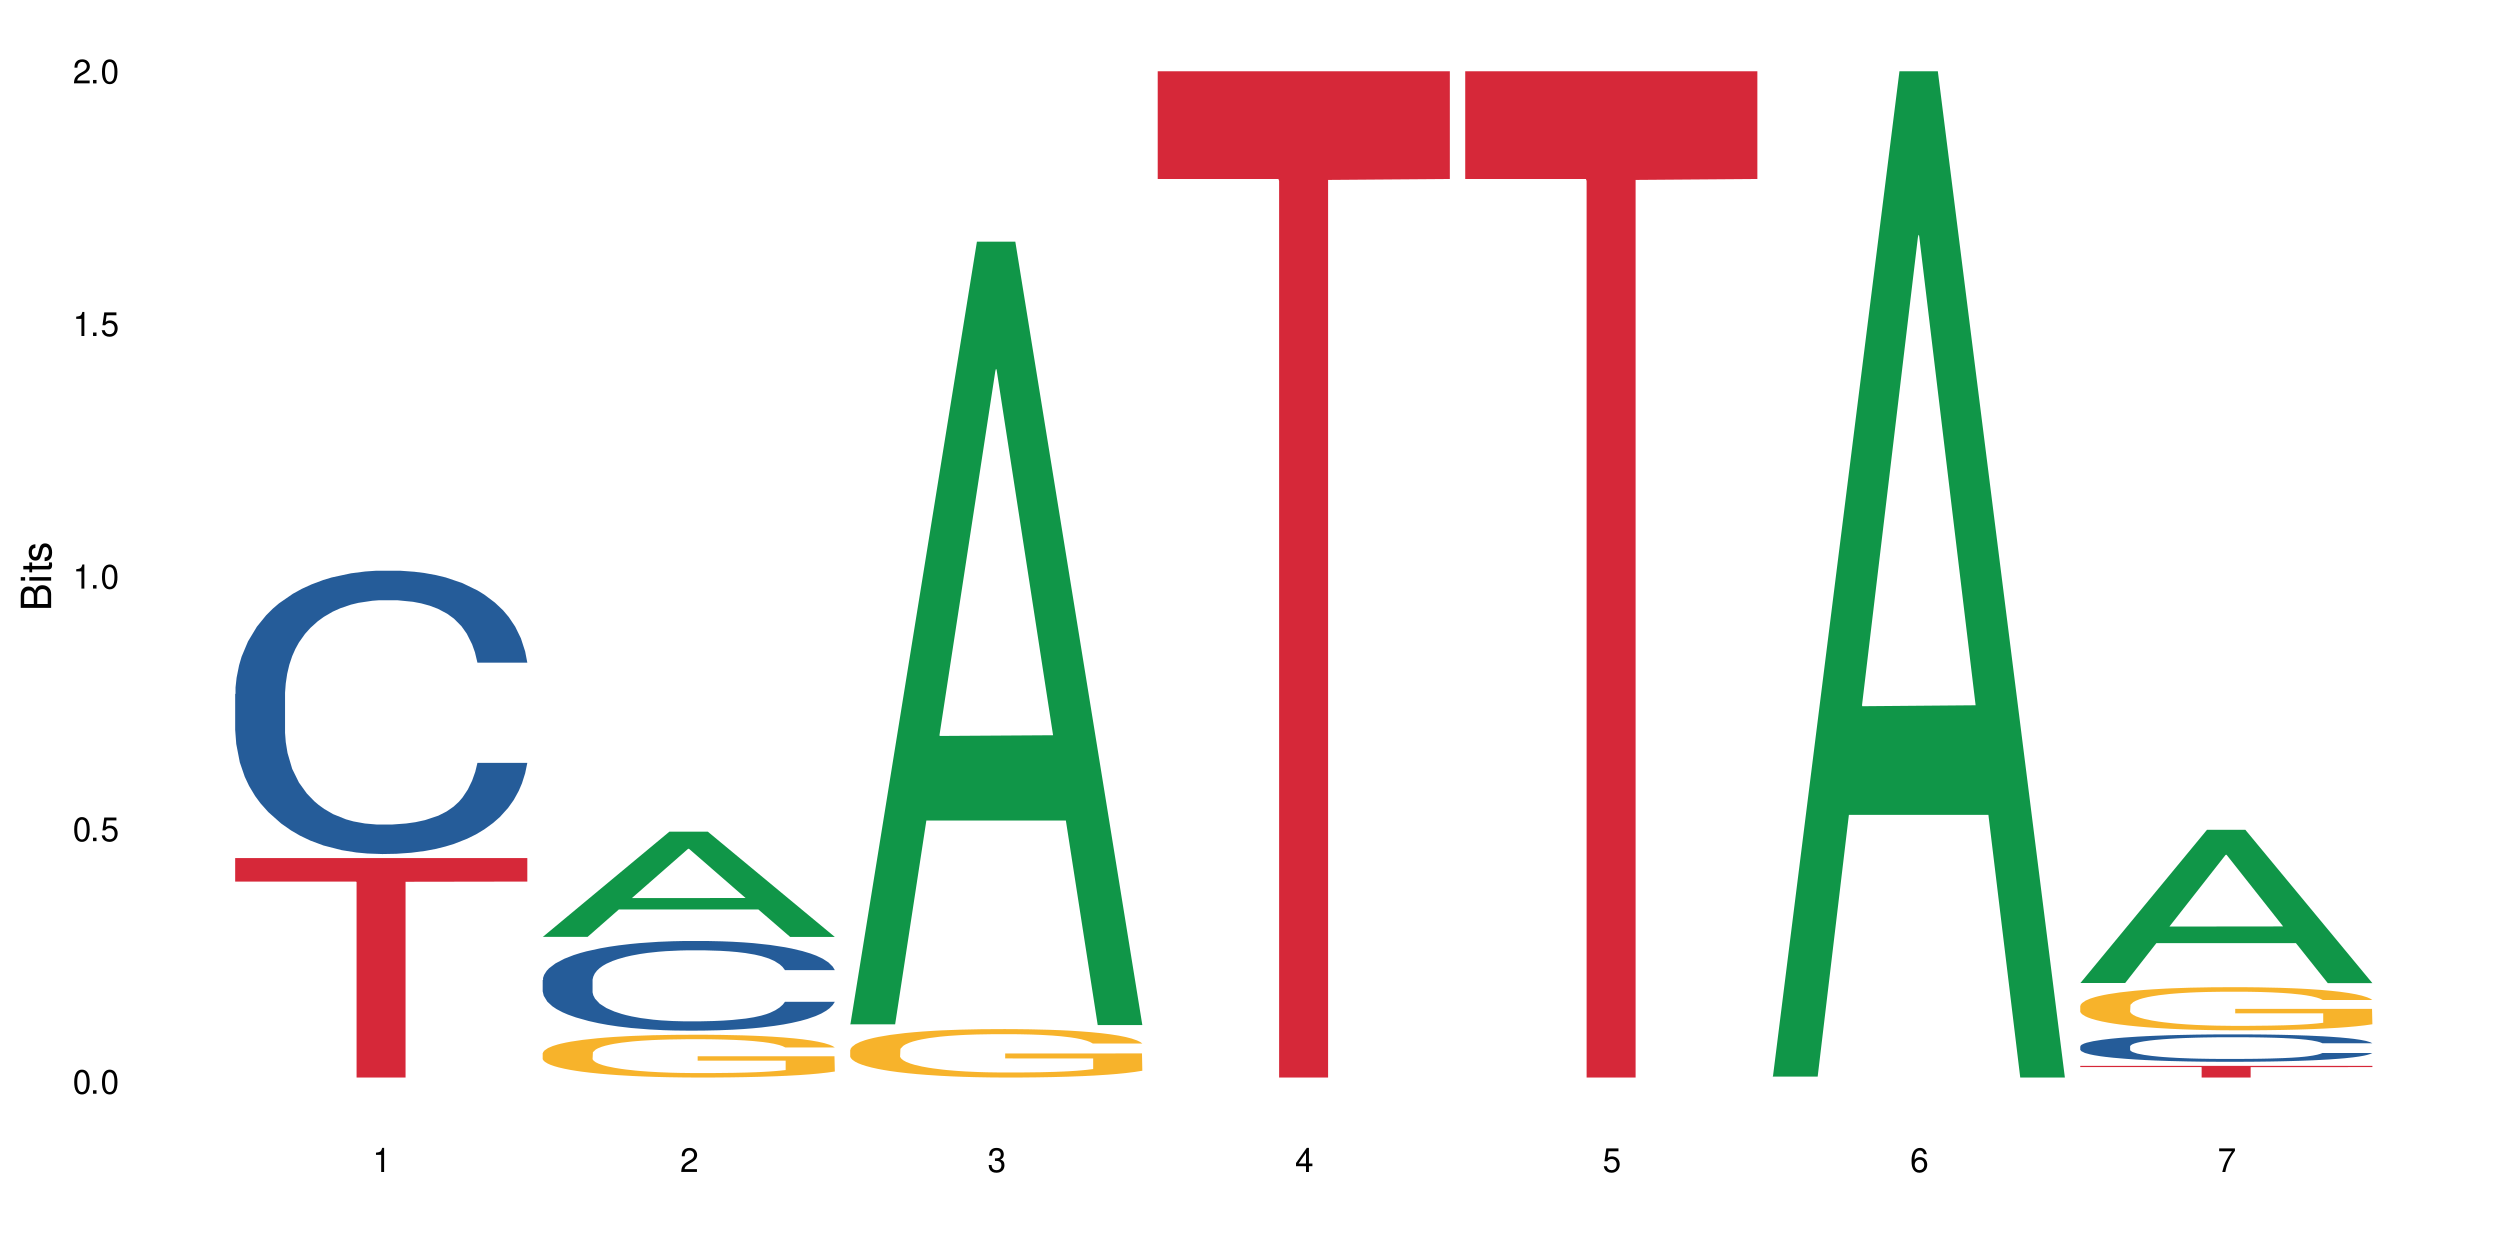 <?xml version="1.0" encoding="UTF-8"?>
<svg xmlns="http://www.w3.org/2000/svg" xmlns:xlink="http://www.w3.org/1999/xlink" width="720" height="360" viewBox="0 0 720 360">
<defs>
<g>
<g id="glyph-0-0">
</g>
<g id="glyph-0-1">
<path d="M 2.641 -6.938 C 2 -6.938 1.422 -6.656 1.078 -6.172 C 0.641 -5.562 0.406 -4.641 0.406 -3.359 C 0.406 -1.016 1.188 0.219 2.641 0.219 C 4.078 0.219 4.859 -1.016 4.859 -3.297 C 4.859 -4.641 4.656 -5.547 4.203 -6.172 C 3.844 -6.656 3.281 -6.938 2.641 -6.938 Z M 2.641 -6.188 C 3.547 -6.188 4 -5.25 4 -3.375 C 4 -1.406 3.562 -0.484 2.625 -0.484 C 1.734 -0.484 1.281 -1.438 1.281 -3.344 C 1.281 -5.25 1.734 -6.188 2.641 -6.188 Z M 2.641 -6.188 "/>
</g>
<g id="glyph-0-2">
<path d="M 1.828 -1 L 0.828 -1 L 0.828 0 L 1.828 0 Z M 1.828 -1 "/>
</g>
<g id="glyph-0-3">
<path d="M 4.562 -6.797 L 1.062 -6.797 L 0.547 -3.094 L 1.328 -3.094 C 1.719 -3.562 2.047 -3.734 2.578 -3.734 C 3.484 -3.734 4.062 -3.109 4.062 -2.094 C 4.062 -1.125 3.484 -0.531 2.578 -0.531 C 1.828 -0.531 1.375 -0.906 1.188 -1.672 L 0.328 -1.672 C 0.453 -1.109 0.547 -0.844 0.75 -0.594 C 1.125 -0.078 1.828 0.219 2.594 0.219 C 3.969 0.219 4.922 -0.781 4.922 -2.219 C 4.922 -3.562 4.031 -4.484 2.719 -4.484 C 2.25 -4.484 1.859 -4.359 1.469 -4.062 L 1.734 -5.969 L 4.562 -5.969 Z M 4.562 -6.797 "/>
</g>
<g id="glyph-0-4">
<path d="M 2.484 -4.938 L 2.484 0 L 3.328 0 L 3.328 -6.938 L 2.766 -6.938 C 2.469 -5.875 2.281 -5.734 0.984 -5.562 L 0.984 -4.938 Z M 2.484 -4.938 "/>
</g>
<g id="glyph-0-5">
<path d="M 4.859 -0.828 L 1.281 -0.828 C 1.359 -1.406 1.672 -1.781 2.5 -2.281 L 3.469 -2.828 C 4.406 -3.344 4.906 -4.062 4.906 -4.906 C 4.906 -5.484 4.672 -6.031 4.266 -6.406 C 3.859 -6.766 3.375 -6.938 2.719 -6.938 C 1.859 -6.938 1.219 -6.625 0.844 -6.031 C 0.609 -5.672 0.5 -5.234 0.484 -4.531 L 1.328 -4.531 C 1.359 -5.016 1.406 -5.281 1.531 -5.516 C 1.75 -5.938 2.188 -6.203 2.703 -6.203 C 3.469 -6.203 4.031 -5.641 4.031 -4.891 C 4.031 -4.344 3.719 -3.859 3.125 -3.516 L 2.234 -3 C 0.812 -2.172 0.406 -1.531 0.328 -0.016 L 4.859 -0.016 Z M 4.859 -0.828 "/>
</g>
<g id="glyph-0-6">
<path d="M 2.125 -3.188 L 2.578 -3.188 C 3.5 -3.188 3.984 -2.766 3.984 -1.922 C 3.984 -1.062 3.469 -0.531 2.594 -0.531 C 1.656 -0.531 1.203 -1 1.156 -2.016 L 0.312 -2.016 C 0.344 -1.453 0.438 -1.094 0.609 -0.781 C 0.953 -0.109 1.625 0.219 2.547 0.219 C 3.953 0.219 4.859 -0.625 4.859 -1.938 C 4.859 -2.828 4.516 -3.297 3.703 -3.594 C 4.344 -3.844 4.656 -4.328 4.656 -5.031 C 4.656 -6.219 3.875 -6.938 2.578 -6.938 C 1.203 -6.938 0.484 -6.172 0.453 -4.703 L 1.297 -4.703 C 1.312 -5.125 1.344 -5.359 1.453 -5.578 C 1.641 -5.969 2.062 -6.203 2.594 -6.203 C 3.344 -6.203 3.797 -5.75 3.797 -5 C 3.797 -4.516 3.609 -4.219 3.25 -4.047 C 3.016 -3.953 2.703 -3.922 2.125 -3.906 Z M 2.125 -3.188 "/>
</g>
<g id="glyph-0-7">
<path d="M 3.141 -1.672 L 3.141 0 L 3.984 0 L 3.984 -1.672 L 4.984 -1.672 L 4.984 -2.438 L 3.984 -2.438 L 3.984 -6.938 L 3.359 -6.938 L 0.266 -2.578 L 0.266 -1.672 Z M 3.141 -2.438 L 1 -2.438 L 3.141 -5.5 Z M 3.141 -2.438 "/>
</g>
<g id="glyph-0-8">
<path d="M 4.781 -5.125 C 4.609 -6.266 3.891 -6.938 2.844 -6.938 C 2.094 -6.938 1.422 -6.578 1.031 -5.953 C 0.594 -5.266 0.406 -4.422 0.406 -3.172 C 0.406 -2 0.578 -1.25 0.984 -0.641 C 1.359 -0.078 1.953 0.219 2.703 0.219 C 3.984 0.219 4.922 -0.75 4.922 -2.094 C 4.922 -3.375 4.062 -4.281 2.844 -4.281 C 2.172 -4.281 1.641 -4.031 1.281 -3.516 C 1.281 -5.234 1.828 -6.188 2.797 -6.188 C 3.391 -6.188 3.797 -5.797 3.938 -5.125 Z M 2.734 -3.531 C 3.547 -3.531 4.062 -2.953 4.062 -2.031 C 4.062 -1.156 3.484 -0.531 2.703 -0.531 C 1.922 -0.531 1.328 -1.188 1.328 -2.078 C 1.328 -2.938 1.906 -3.531 2.734 -3.531 Z M 2.734 -3.531 "/>
</g>
<g id="glyph-0-9">
<path d="M 4.984 -6.797 L 0.438 -6.797 L 0.438 -5.969 L 4.109 -5.969 C 2.5 -3.656 1.828 -2.234 1.328 0 L 2.219 0 C 2.594 -2.172 3.453 -4.047 4.984 -6.094 Z M 4.984 -6.797 "/>
</g>
<g id="glyph-1-0">
</g>
<g id="glyph-1-1">
<path d="M 0 -0.953 L 0 -4.891 C 0 -5.719 -0.234 -6.344 -0.734 -6.797 C -1.188 -7.234 -1.812 -7.469 -2.5 -7.469 C -3.547 -7.469 -4.188 -7 -4.625 -5.875 C -4.984 -6.688 -5.625 -7.094 -6.531 -7.094 C -7.172 -7.094 -7.734 -6.859 -8.141 -6.391 C -8.562 -5.922 -8.75 -5.344 -8.75 -4.5 L -8.75 -0.953 Z M -4.984 -2.062 L -7.766 -2.062 L -7.766 -4.219 C -7.766 -4.844 -7.688 -5.203 -7.453 -5.5 C -7.219 -5.812 -6.859 -5.969 -6.375 -5.969 C -5.891 -5.969 -5.531 -5.812 -5.297 -5.5 C -5.062 -5.203 -4.984 -4.844 -4.984 -4.219 Z M -0.984 -2.062 L -4 -2.062 L -4 -4.781 C -4 -5.766 -3.438 -6.359 -2.484 -6.359 C -1.547 -6.359 -0.984 -5.766 -0.984 -4.781 Z M -0.984 -2.062 "/>
</g>
<g id="glyph-1-2">
<path d="M -6.281 -1.797 L -6.281 -0.797 L 0 -0.797 L 0 -1.797 Z M -8.75 -1.797 L -8.75 -0.797 L -7.484 -0.797 L -7.484 -1.797 Z M -8.75 -1.797 "/>
</g>
<g id="glyph-1-3">
<path d="M -6.281 -3.047 L -6.281 -2.016 L -8.016 -2.016 L -8.016 -1.016 L -6.281 -1.016 L -6.281 -0.172 L -5.469 -0.172 L -5.469 -1.016 L -0.719 -1.016 C -0.078 -1.016 0.281 -1.453 0.281 -2.234 C 0.281 -2.5 0.25 -2.719 0.188 -3.047 L -0.641 -3.047 C -0.609 -2.906 -0.594 -2.766 -0.594 -2.562 C -0.594 -2.141 -0.719 -2.016 -1.156 -2.016 L -5.469 -2.016 L -5.469 -3.047 Z M -6.281 -3.047 "/>
</g>
<g id="glyph-1-4">
<path d="M -4.531 -5.25 C -5.766 -5.25 -6.469 -4.422 -6.469 -2.969 C -6.469 -1.516 -5.719 -0.562 -4.547 -0.562 C -3.562 -0.562 -3.094 -1.062 -2.734 -2.562 L -2.516 -3.484 C -2.344 -4.188 -2.094 -4.469 -1.641 -4.469 C -1.047 -4.469 -0.641 -3.875 -0.641 -3 C -0.641 -2.453 -0.797 -2 -1.062 -1.75 C -1.25 -1.594 -1.422 -1.531 -1.875 -1.469 L -1.875 -0.406 C -0.422 -0.453 0.281 -1.266 0.281 -2.922 C 0.281 -4.5 -0.5 -5.516 -1.719 -5.516 C -2.656 -5.516 -3.172 -4.984 -3.469 -3.734 L -3.703 -2.766 C -3.891 -1.953 -4.156 -1.609 -4.594 -1.609 C -5.188 -1.609 -5.547 -2.125 -5.547 -2.938 C -5.547 -3.75 -5.203 -4.172 -4.531 -4.203 Z M -4.531 -5.25 "/>
</g>
</g>
</defs>
<rect x="-72" y="-36" width="864" height="432" fill="rgb(100%, 100%, 100%)" fill-opacity="1"/>
<path fill-rule="nonzero" fill="rgb(14.51%, 36.078%, 60%)" fill-opacity="1" d="M 67.73 199.871 L 67.832 199.797 L 67.832 198.004 L 68.141 195.172 L 68.859 191.59 L 69.578 189.129 L 71.426 184.73 L 73.988 180.477 L 76.656 177.195 L 78.605 175.258 L 80.352 173.766 L 84.352 171.004 L 86.918 169.59 L 89.688 168.32 L 93.074 167.051 L 95.535 166.305 L 101.078 165.113 L 105.18 164.59 L 108.363 164.367 L 115.238 164.367 L 119.34 164.664 L 122.316 165.039 L 125.598 165.637 L 128.371 166.305 L 133.191 167.945 L 137.5 170.035 L 139.449 171.23 L 142.527 173.543 L 144.891 175.777 L 146.531 177.719 L 148.379 180.477 L 150.02 183.832 L 151.25 187.637 L 151.867 190.844 L 137.5 190.844 L 136.785 187.863 L 135.961 185.551 L 134.422 182.492 L 132.883 180.328 L 130.73 178.164 L 128.781 176.75 L 126.113 175.332 L 123.754 174.438 L 121.289 173.766 L 118.93 173.316 L 114.414 172.871 L 109.184 172.871 L 107.234 173.02 L 103.23 173.617 L 101.078 174.137 L 98 175.184 L 95.844 176.152 L 93.281 177.645 L 91.535 178.91 L 89.379 180.852 L 87.84 182.566 L 86.098 185.027 L 85.07 186.891 L 84.148 188.98 L 83.328 191.441 L 82.711 194.051 L 82.301 196.812 L 82.094 199.496 L 82.094 211.059 L 82.301 213.742 L 82.812 216.875 L 84.148 221.426 L 86.098 225.379 L 88.355 228.512 L 90.508 230.746 L 91.742 231.793 L 93.383 232.984 L 95.945 234.477 L 99.641 235.969 L 101.797 236.566 L 105.078 237.164 L 108.465 237.461 L 112.98 237.461 L 116.98 237.164 L 119.648 236.789 L 122.418 236.191 L 126.215 234.926 L 128.574 233.73 L 130.629 232.312 L 132.168 230.898 L 133.191 229.703 L 134.73 227.391 L 135.961 224.855 L 136.887 222.246 L 137.5 219.711 L 151.867 219.711 L 151.25 222.691 L 150.328 225.602 L 149.402 227.766 L 147.969 230.375 L 146.324 232.688 L 143.965 235.297 L 142.016 237.012 L 139.449 238.879 L 137.09 240.297 L 134.527 241.562 L 130.73 243.055 L 128.266 243.801 L 125.598 244.473 L 122.418 245.07 L 118.418 245.59 L 114.109 245.891 L 110.105 245.965 L 105.797 245.812 L 102.617 245.516 L 98.41 244.844 L 93.176 243.504 L 89.379 242.086 L 86.406 240.668 L 83.84 239.176 L 80.969 237.164 L 77.273 233.879 L 75.016 231.344 L 73.477 229.258 L 71.734 226.348 L 70.5 223.738 L 69.066 219.559 L 68.039 214.266 L 67.73 210.164 Z M 67.73 199.871 "/>
<path fill-rule="nonzero" fill="rgb(83.922%, 15.686%, 22.353%)" fill-opacity="1" d="M 67.73 247.129 L 151.867 247.129 L 151.867 253.895 L 116.801 253.953 L 116.801 310.332 L 102.695 310.332 L 102.695 254.012 L 102.488 253.895 L 67.73 253.895 Z M 67.73 247.129 "/>
<path fill-rule="nonzero" fill="rgb(6.275%, 58.824%, 28.235%)" fill-opacity="1" d="M 156.293 269.816 L 156.383 269.785 L 192.789 239.516 L 203.844 239.516 L 240.43 269.844 L 227.574 269.844 L 218.406 261.926 L 178.227 261.926 L 169.238 269.816 L 156.293 269.816 L 182.094 258.652 L 214.723 258.625 L 198.453 244.473 L 198.273 244.441 L 198.094 244.527 L 182.004 258.625 L 182.094 258.652 Z M 156.293 269.816 "/>
<path fill-rule="nonzero" fill="rgb(14.51%, 36.078%, 60%)" fill-opacity="1" d="M 156.293 282.246 L 156.398 282.223 L 156.398 281.656 L 156.703 280.758 L 157.422 279.625 L 158.141 278.848 L 159.988 277.453 L 162.555 276.105 L 165.223 275.066 L 167.172 274.453 L 168.914 273.98 L 172.918 273.109 L 175.48 272.66 L 178.25 272.258 L 181.637 271.859 L 184.102 271.621 L 189.641 271.242 L 193.746 271.078 L 196.926 271.008 L 203.801 271.008 L 207.902 271.102 L 210.879 271.219 L 214.164 271.41 L 216.934 271.621 L 221.754 272.141 L 226.066 272.801 L 228.016 273.18 L 231.094 273.91 L 233.453 274.621 L 235.094 275.234 L 236.941 276.105 L 238.582 277.168 L 239.812 278.375 L 240.43 279.391 L 226.066 279.391 L 225.348 278.445 L 224.527 277.711 L 222.988 276.746 L 221.449 276.059 L 219.293 275.375 L 217.344 274.926 L 214.676 274.477 L 212.316 274.195 L 209.855 273.98 L 207.492 273.84 L 202.98 273.699 L 197.746 273.699 L 195.797 273.746 L 191.797 273.934 L 189.641 274.102 L 186.562 274.43 L 184.406 274.738 L 181.844 275.211 L 180.098 275.613 L 177.945 276.227 L 176.406 276.77 L 174.66 277.547 L 173.633 278.137 L 172.711 278.797 L 171.891 279.578 L 171.273 280.402 L 170.863 281.277 L 170.66 282.129 L 170.66 285.785 L 170.863 286.637 L 171.379 287.629 L 172.711 289.07 L 174.66 290.32 L 176.918 291.312 L 179.074 292.02 L 180.305 292.352 L 181.945 292.727 L 184.512 293.199 L 188.203 293.672 L 190.359 293.863 L 193.641 294.051 L 197.027 294.145 L 201.543 294.145 L 205.543 294.051 L 208.211 293.934 L 210.98 293.742 L 214.777 293.344 L 217.137 292.965 L 219.191 292.516 L 220.73 292.066 L 221.754 291.688 L 223.293 290.957 L 224.527 290.156 L 225.449 289.328 L 226.066 288.527 L 240.43 288.527 L 239.812 289.469 L 238.891 290.391 L 237.969 291.074 L 236.531 291.902 L 234.891 292.633 L 232.527 293.461 L 230.578 294.004 L 228.016 294.594 L 225.656 295.043 L 223.09 295.441 L 219.293 295.914 L 216.832 296.152 L 214.164 296.363 L 210.98 296.555 L 206.98 296.719 L 202.672 296.812 L 198.668 296.836 L 194.359 296.789 L 191.18 296.695 L 186.973 296.48 L 181.738 296.059 L 177.945 295.609 L 174.969 295.16 L 172.402 294.688 L 169.531 294.051 L 165.836 293.012 L 163.578 292.207 L 162.039 291.547 L 160.297 290.625 L 159.066 289.801 L 157.629 288.477 L 156.602 286.801 L 156.293 285.504 Z M 156.293 282.246 "/>
<path fill-rule="nonzero" fill="rgb(96.863%, 70.196%, 16.863%)" fill-opacity="1" d="M 156.293 303.281 L 156.398 303.27 L 156.398 303.047 L 156.809 302.539 L 157.832 301.84 L 159.168 301.266 L 160.605 300.816 L 161.527 300.578 L 163.066 300.242 L 164.398 299.992 L 167.785 299.488 L 172.094 299.016 L 174.457 298.812 L 177.121 298.621 L 180.918 298.406 L 182.664 298.328 L 188 298.145 L 194.051 298.035 L 200.723 298 L 203.801 298.012 L 208.008 298.055 L 213.754 298.18 L 217.035 298.293 L 219.602 298.406 L 222.27 298.551 L 225.551 298.777 L 228.629 299.047 L 231.094 299.316 L 233.555 299.656 L 235.605 300.016 L 237.352 300.41 L 238.891 300.883 L 239.812 301.277 L 240.43 301.672 L 226.168 301.672 L 225.348 301.277 L 224.422 300.973 L 222.883 300.602 L 221.344 300.332 L 219.805 300.117 L 216.934 299.824 L 214.473 299.645 L 211.395 299.488 L 208.418 299.387 L 205.031 299.316 L 202.98 299.297 L 197.543 299.297 L 192.617 299.375 L 189.742 299.465 L 187.691 299.555 L 184.816 299.723 L 183.074 299.859 L 182.047 299.949 L 178.969 300.297 L 176.918 300.613 L 175.789 300.828 L 174.352 301.164 L 173.328 301.469 L 172.199 301.918 L 171.582 302.258 L 170.762 303.023 L 170.66 305.051 L 170.965 305.477 L 171.582 305.941 L 172.402 306.344 L 173.633 306.773 L 174.867 307.102 L 177.02 307.539 L 178.867 307.832 L 180.305 308.023 L 183.074 308.328 L 184.203 308.43 L 186.871 308.633 L 189.641 308.789 L 193.027 308.926 L 195.59 308.992 L 199.695 309.047 L 204.93 309.047 L 211.086 308.98 L 214.984 308.891 L 217.652 308.801 L 219.395 308.723 L 221.551 308.598 L 223.09 308.484 L 224.527 308.363 L 226.27 308.172 L 226.27 305.477 L 200.926 305.469 L 200.926 304.207 L 240.328 304.195 L 240.43 308.598 L 238.273 308.902 L 235.605 309.195 L 233.043 309.422 L 230.375 309.613 L 226.578 309.824 L 223.5 309.961 L 218.781 310.117 L 214.473 310.219 L 209.957 310.289 L 205.953 310.32 L 201.234 310.332 L 197.027 310.309 L 192.512 310.242 L 188.922 310.152 L 185.641 310.039 L 182.355 309.895 L 178.25 309.656 L 175.582 309.465 L 172.812 309.23 L 170.043 308.945 L 167.582 308.645 L 165.938 308.406 L 164.297 308.137 L 162.555 307.797 L 160.91 307.414 L 159.68 307.066 L 158.551 306.672 L 157.73 306.301 L 156.91 305.793 L 156.5 305.387 L 156.293 305.039 Z M 156.293 303.281 "/>
<path fill-rule="nonzero" fill="rgb(6.275%, 58.824%, 28.235%)" fill-opacity="1" d="M 244.859 295 L 244.949 294.789 L 281.352 69.598 L 292.41 69.598 L 328.992 295.215 L 316.141 295.215 L 306.969 236.32 L 266.789 236.32 L 257.801 295 L 244.859 295 L 270.656 211.957 L 303.285 211.746 L 287.016 106.457 L 286.836 106.246 L 286.656 106.883 L 270.566 211.746 L 270.656 211.957 Z M 244.859 295 "/>
<path fill-rule="nonzero" fill="rgb(96.863%, 70.196%, 16.863%)" fill-opacity="1" d="M 244.859 302.355 L 244.961 302.344 L 244.961 302.086 L 245.371 301.512 L 246.398 300.723 L 247.73 300.074 L 249.168 299.562 L 250.09 299.297 L 251.629 298.914 L 252.965 298.633 L 256.348 298.059 L 260.66 297.523 L 263.02 297.297 L 265.688 297.078 L 269.484 296.836 L 271.227 296.746 L 276.562 296.543 L 282.617 296.414 L 289.285 296.379 L 292.363 296.391 L 296.57 296.441 L 302.316 296.582 L 305.598 296.707 L 308.164 296.836 L 310.832 297.004 L 314.117 297.258 L 317.195 297.562 L 319.656 297.867 L 322.117 298.25 L 324.172 298.66 L 325.914 299.105 L 327.453 299.641 L 328.379 300.086 L 328.992 300.531 L 314.73 300.531 L 313.91 300.086 L 312.988 299.742 L 311.449 299.32 L 309.91 299.016 L 308.371 298.773 L 305.496 298.441 L 303.035 298.238 L 299.957 298.059 L 296.98 297.945 L 293.594 297.867 L 291.543 297.844 L 286.105 297.844 L 281.18 297.934 L 278.309 298.035 L 276.254 298.137 L 273.383 298.328 L 271.637 298.48 L 270.613 298.582 L 267.535 298.977 L 265.48 299.336 L 264.352 299.578 L 262.918 299.957 L 261.891 300.305 L 260.762 300.812 L 260.145 301.195 L 259.324 302.062 L 259.223 304.355 L 259.531 304.84 L 260.145 305.363 L 260.965 305.82 L 262.199 306.305 L 263.43 306.676 L 265.582 307.172 L 267.43 307.504 L 268.867 307.719 L 271.637 308.062 L 272.766 308.18 L 275.434 308.406 L 278.203 308.586 L 281.59 308.738 L 284.156 308.816 L 288.258 308.879 L 293.492 308.879 L 299.648 308.805 L 303.547 308.703 L 306.215 308.598 L 307.961 308.512 L 310.113 308.371 L 311.652 308.242 L 313.09 308.102 L 314.832 307.887 L 314.832 304.84 L 289.492 304.828 L 289.492 303.398 L 328.891 303.387 L 328.992 308.371 L 326.84 308.715 L 324.172 309.047 L 321.605 309.301 L 318.938 309.516 L 315.141 309.758 L 312.062 309.91 L 307.344 310.09 L 303.035 310.203 L 298.52 310.281 L 294.52 310.32 L 289.797 310.332 L 285.59 310.309 L 281.078 310.23 L 277.484 310.129 L 274.203 310 L 270.918 309.836 L 266.816 309.566 L 264.148 309.352 L 261.379 309.082 L 258.605 308.766 L 256.145 308.422 L 254.504 308.152 L 252.859 307.848 L 251.117 307.465 L 249.477 307.031 L 248.242 306.637 L 247.113 306.191 L 246.293 305.77 L 245.473 305.195 L 245.062 304.738 L 244.859 304.344 Z M 244.859 302.355 "/>
<path fill-rule="nonzero" fill="rgb(83.922%, 15.686%, 22.353%)" fill-opacity="1" d="M 333.422 20.527 L 417.555 20.527 L 417.555 51.547 L 382.492 51.82 L 382.492 310.332 L 368.383 310.332 L 368.383 52.094 L 368.18 51.547 L 333.422 51.547 Z M 333.422 20.527 "/>
<path fill-rule="nonzero" fill="rgb(83.922%, 15.686%, 22.353%)" fill-opacity="1" d="M 421.984 20.527 L 506.121 20.527 L 506.121 51.547 L 471.055 51.82 L 471.055 310.332 L 456.945 310.332 L 456.945 52.094 L 456.742 51.547 L 421.984 51.547 Z M 421.984 20.527 "/>
<path fill-rule="nonzero" fill="rgb(6.275%, 58.824%, 28.235%)" fill-opacity="1" d="M 510.547 310.059 L 510.637 309.789 L 547.043 20.527 L 558.098 20.527 L 594.684 310.332 L 581.828 310.332 L 572.66 234.684 L 532.48 234.684 L 523.492 310.059 L 510.547 310.059 L 536.348 203.391 L 568.977 203.117 L 552.707 67.875 L 552.527 67.602 L 552.348 68.418 L 536.258 203.117 L 536.348 203.391 Z M 510.547 310.059 "/>
<path fill-rule="nonzero" fill="rgb(6.275%, 58.824%, 28.235%)" fill-opacity="1" d="M 599.113 283.102 L 599.203 283.059 L 635.605 238.988 L 646.664 238.988 L 683.246 283.141 L 670.395 283.141 L 661.223 271.617 L 621.043 271.617 L 612.055 283.102 L 599.113 283.102 L 624.91 266.848 L 657.539 266.809 L 641.27 246.203 L 641.09 246.16 L 640.91 246.285 L 624.82 266.809 L 624.91 266.848 Z M 599.113 283.102 "/>
<path fill-rule="nonzero" fill="rgb(14.51%, 36.078%, 60%)" fill-opacity="1" d="M 599.113 301.34 L 599.215 301.332 L 599.215 301.156 L 599.523 300.883 L 600.238 300.535 L 600.957 300.297 L 602.805 299.871 L 605.371 299.461 L 608.039 299.145 L 609.988 298.957 L 611.73 298.812 L 615.734 298.543 L 618.297 298.406 L 621.07 298.285 L 624.453 298.16 L 626.918 298.09 L 632.457 297.973 L 636.562 297.922 L 639.742 297.902 L 646.617 297.902 L 650.723 297.93 L 653.695 297.965 L 656.98 298.023 L 659.75 298.09 L 664.574 298.246 L 668.883 298.449 L 670.832 298.566 L 673.91 298.789 L 676.27 299.008 L 677.91 299.195 L 679.758 299.461 L 681.398 299.785 L 682.633 300.152 L 683.246 300.465 L 668.883 300.465 L 668.164 300.176 L 667.344 299.953 L 665.805 299.656 L 664.266 299.445 L 662.109 299.238 L 660.16 299.102 L 657.492 298.961 L 655.133 298.875 L 652.672 298.812 L 650.312 298.77 L 645.797 298.723 L 640.562 298.723 L 638.613 298.738 L 634.613 298.797 L 632.457 298.848 L 629.379 298.949 L 627.227 299.043 L 624.66 299.188 L 622.914 299.309 L 620.762 299.496 L 619.223 299.664 L 617.477 299.902 L 616.453 300.082 L 615.527 300.285 L 614.707 300.523 L 614.09 300.773 L 613.68 301.043 L 613.477 301.301 L 613.477 302.422 L 613.68 302.68 L 614.195 302.984 L 615.527 303.426 L 617.477 303.809 L 619.734 304.109 L 621.891 304.328 L 623.121 304.43 L 624.762 304.543 L 627.328 304.688 L 631.02 304.832 L 633.176 304.891 L 636.461 304.949 L 639.844 304.977 L 644.359 304.977 L 648.359 304.949 L 651.027 304.914 L 653.801 304.855 L 657.594 304.73 L 659.957 304.617 L 662.008 304.48 L 663.547 304.344 L 664.574 304.227 L 666.113 304.004 L 667.344 303.758 L 668.266 303.504 L 668.883 303.258 L 683.246 303.258 L 682.633 303.547 L 681.707 303.828 L 680.785 304.039 L 679.348 304.293 L 677.707 304.516 L 675.348 304.77 L 673.398 304.934 L 670.832 305.113 L 668.473 305.25 L 665.906 305.375 L 662.109 305.52 L 659.648 305.59 L 656.98 305.656 L 653.801 305.715 L 649.797 305.766 L 645.488 305.793 L 641.488 305.801 L 637.176 305.785 L 633.996 305.758 L 629.789 305.691 L 624.559 305.562 L 620.762 305.426 L 617.785 305.289 L 615.219 305.145 L 612.348 304.949 L 608.652 304.633 L 606.395 304.387 L 604.855 304.184 L 603.113 303.902 L 601.883 303.648 L 600.445 303.246 L 599.418 302.73 L 599.113 302.336 Z M 599.113 301.34 "/>
<path fill-rule="nonzero" fill="rgb(96.863%, 70.196%, 16.863%)" fill-opacity="1" d="M 599.113 289.629 L 599.215 289.617 L 599.215 289.391 L 599.625 288.883 L 600.652 288.176 L 601.984 287.598 L 603.422 287.145 L 604.344 286.906 L 605.883 286.566 L 607.219 286.316 L 610.602 285.805 L 614.914 285.328 L 617.273 285.125 L 619.941 284.93 L 623.738 284.715 L 625.48 284.637 L 630.816 284.453 L 636.871 284.34 L 643.539 284.305 L 646.617 284.316 L 650.824 284.363 L 656.57 284.488 L 659.852 284.602 L 662.418 284.715 L 665.086 284.863 L 668.367 285.09 L 671.445 285.363 L 673.91 285.633 L 676.371 285.977 L 678.426 286.34 L 680.168 286.734 L 681.707 287.211 L 682.633 287.609 L 683.246 288.008 L 668.984 288.008 L 668.164 287.609 L 667.242 287.305 L 665.703 286.93 L 664.164 286.656 L 662.625 286.441 L 659.75 286.145 L 657.289 285.965 L 654.211 285.805 L 651.234 285.703 L 647.848 285.633 L 645.797 285.613 L 640.359 285.613 L 635.434 285.691 L 632.559 285.781 L 630.508 285.871 L 627.637 286.043 L 625.891 286.18 L 624.863 286.27 L 621.785 286.621 L 619.734 286.941 L 618.605 287.156 L 617.168 287.496 L 616.145 287.801 L 615.016 288.258 L 614.398 288.598 L 613.578 289.371 L 613.477 291.414 L 613.785 291.844 L 614.398 292.309 L 615.219 292.719 L 616.453 293.148 L 617.684 293.48 L 619.836 293.922 L 621.684 294.219 L 623.121 294.41 L 625.891 294.715 L 627.02 294.82 L 629.688 295.023 L 632.457 295.184 L 635.844 295.316 L 638.41 295.387 L 642.512 295.441 L 647.746 295.441 L 653.902 295.375 L 657.801 295.285 L 660.469 295.191 L 662.211 295.113 L 664.367 294.988 L 665.906 294.875 L 667.344 294.75 L 669.086 294.559 L 669.086 291.844 L 643.742 291.832 L 643.742 290.562 L 683.145 290.551 L 683.246 294.988 L 681.094 295.297 L 678.426 295.59 L 675.859 295.816 L 673.191 296.012 L 669.395 296.227 L 666.316 296.363 L 661.598 296.523 L 657.289 296.625 L 652.773 296.691 L 648.773 296.727 L 644.051 296.738 L 639.844 296.715 L 635.332 296.645 L 631.738 296.555 L 628.457 296.441 L 625.172 296.293 L 621.07 296.055 L 618.402 295.863 L 615.629 295.625 L 612.859 295.34 L 610.398 295.035 L 608.758 294.797 L 607.113 294.523 L 605.371 294.184 L 603.73 293.797 L 602.496 293.445 L 601.367 293.047 L 600.547 292.672 L 599.727 292.16 L 599.316 291.754 L 599.113 291.402 Z M 599.113 289.629 "/>
<path fill-rule="nonzero" fill="rgb(83.922%, 15.686%, 22.353%)" fill-opacity="1" d="M 599.113 306.965 L 683.246 306.965 L 683.246 307.324 L 648.184 307.328 L 648.184 310.332 L 634.074 310.332 L 634.074 307.332 L 633.871 307.324 L 599.113 307.324 Z M 599.113 306.965 "/>
<g fill="rgb(0%, 0%, 0%)" fill-opacity="1">
<use xlink:href="#glyph-0-1" x="20.965" y="314.993"/>
<use xlink:href="#glyph-0-2" x="25.965" y="314.993"/>
<use xlink:href="#glyph-0-1" x="28.965" y="314.993"/>
</g>
<g fill="rgb(0%, 0%, 0%)" fill-opacity="1">
<use xlink:href="#glyph-0-1" x="20.965" y="242.251"/>
<use xlink:href="#glyph-0-2" x="25.965" y="242.251"/>
<use xlink:href="#glyph-0-3" x="28.965" y="242.251"/>
</g>
<g fill="rgb(0%, 0%, 0%)" fill-opacity="1">
<use xlink:href="#glyph-0-4" x="20.965" y="169.509"/>
<use xlink:href="#glyph-0-2" x="25.965" y="169.509"/>
<use xlink:href="#glyph-0-1" x="28.965" y="169.509"/>
</g>
<g fill="rgb(0%, 0%, 0%)" fill-opacity="1">
<use xlink:href="#glyph-0-4" x="20.965" y="96.767"/>
<use xlink:href="#glyph-0-2" x="25.965" y="96.767"/>
<use xlink:href="#glyph-0-3" x="28.965" y="96.767"/>
</g>
<g fill="rgb(0%, 0%, 0%)" fill-opacity="1">
<use xlink:href="#glyph-0-5" x="20.965" y="24.024"/>
<use xlink:href="#glyph-0-2" x="25.965" y="24.024"/>
<use xlink:href="#glyph-0-1" x="28.965" y="24.024"/>
</g>
<g fill="rgb(0%, 0%, 0%)" fill-opacity="1">
<use xlink:href="#glyph-0-4" x="107.297" y="337.532"/>
</g>
<g fill="rgb(0%, 0%, 0%)" fill-opacity="1">
<use xlink:href="#glyph-0-5" x="195.863" y="337.532"/>
</g>
<g fill="rgb(0%, 0%, 0%)" fill-opacity="1">
<use xlink:href="#glyph-0-6" x="284.426" y="337.532"/>
</g>
<g fill="rgb(0%, 0%, 0%)" fill-opacity="1">
<use xlink:href="#glyph-0-7" x="372.988" y="337.532"/>
</g>
<g fill="rgb(0%, 0%, 0%)" fill-opacity="1">
<use xlink:href="#glyph-0-3" x="461.551" y="337.532"/>
</g>
<g fill="rgb(0%, 0%, 0%)" fill-opacity="1">
<use xlink:href="#glyph-0-8" x="550.117" y="337.532"/>
</g>
<g fill="rgb(0%, 0%, 0%)" fill-opacity="1">
<use xlink:href="#glyph-0-9" x="638.68" y="337.532"/>
</g>
<g fill="rgb(0%, 0%, 0%)" fill-opacity="1">
<use xlink:href="#glyph-1-1" x="14.725" y="176.012"/>
<use xlink:href="#glyph-1-2" x="14.725" y="168.012"/>
<use xlink:href="#glyph-1-3" x="14.725" y="165.012"/>
<use xlink:href="#glyph-1-4" x="14.725" y="162.012"/>
</g>
</svg>

